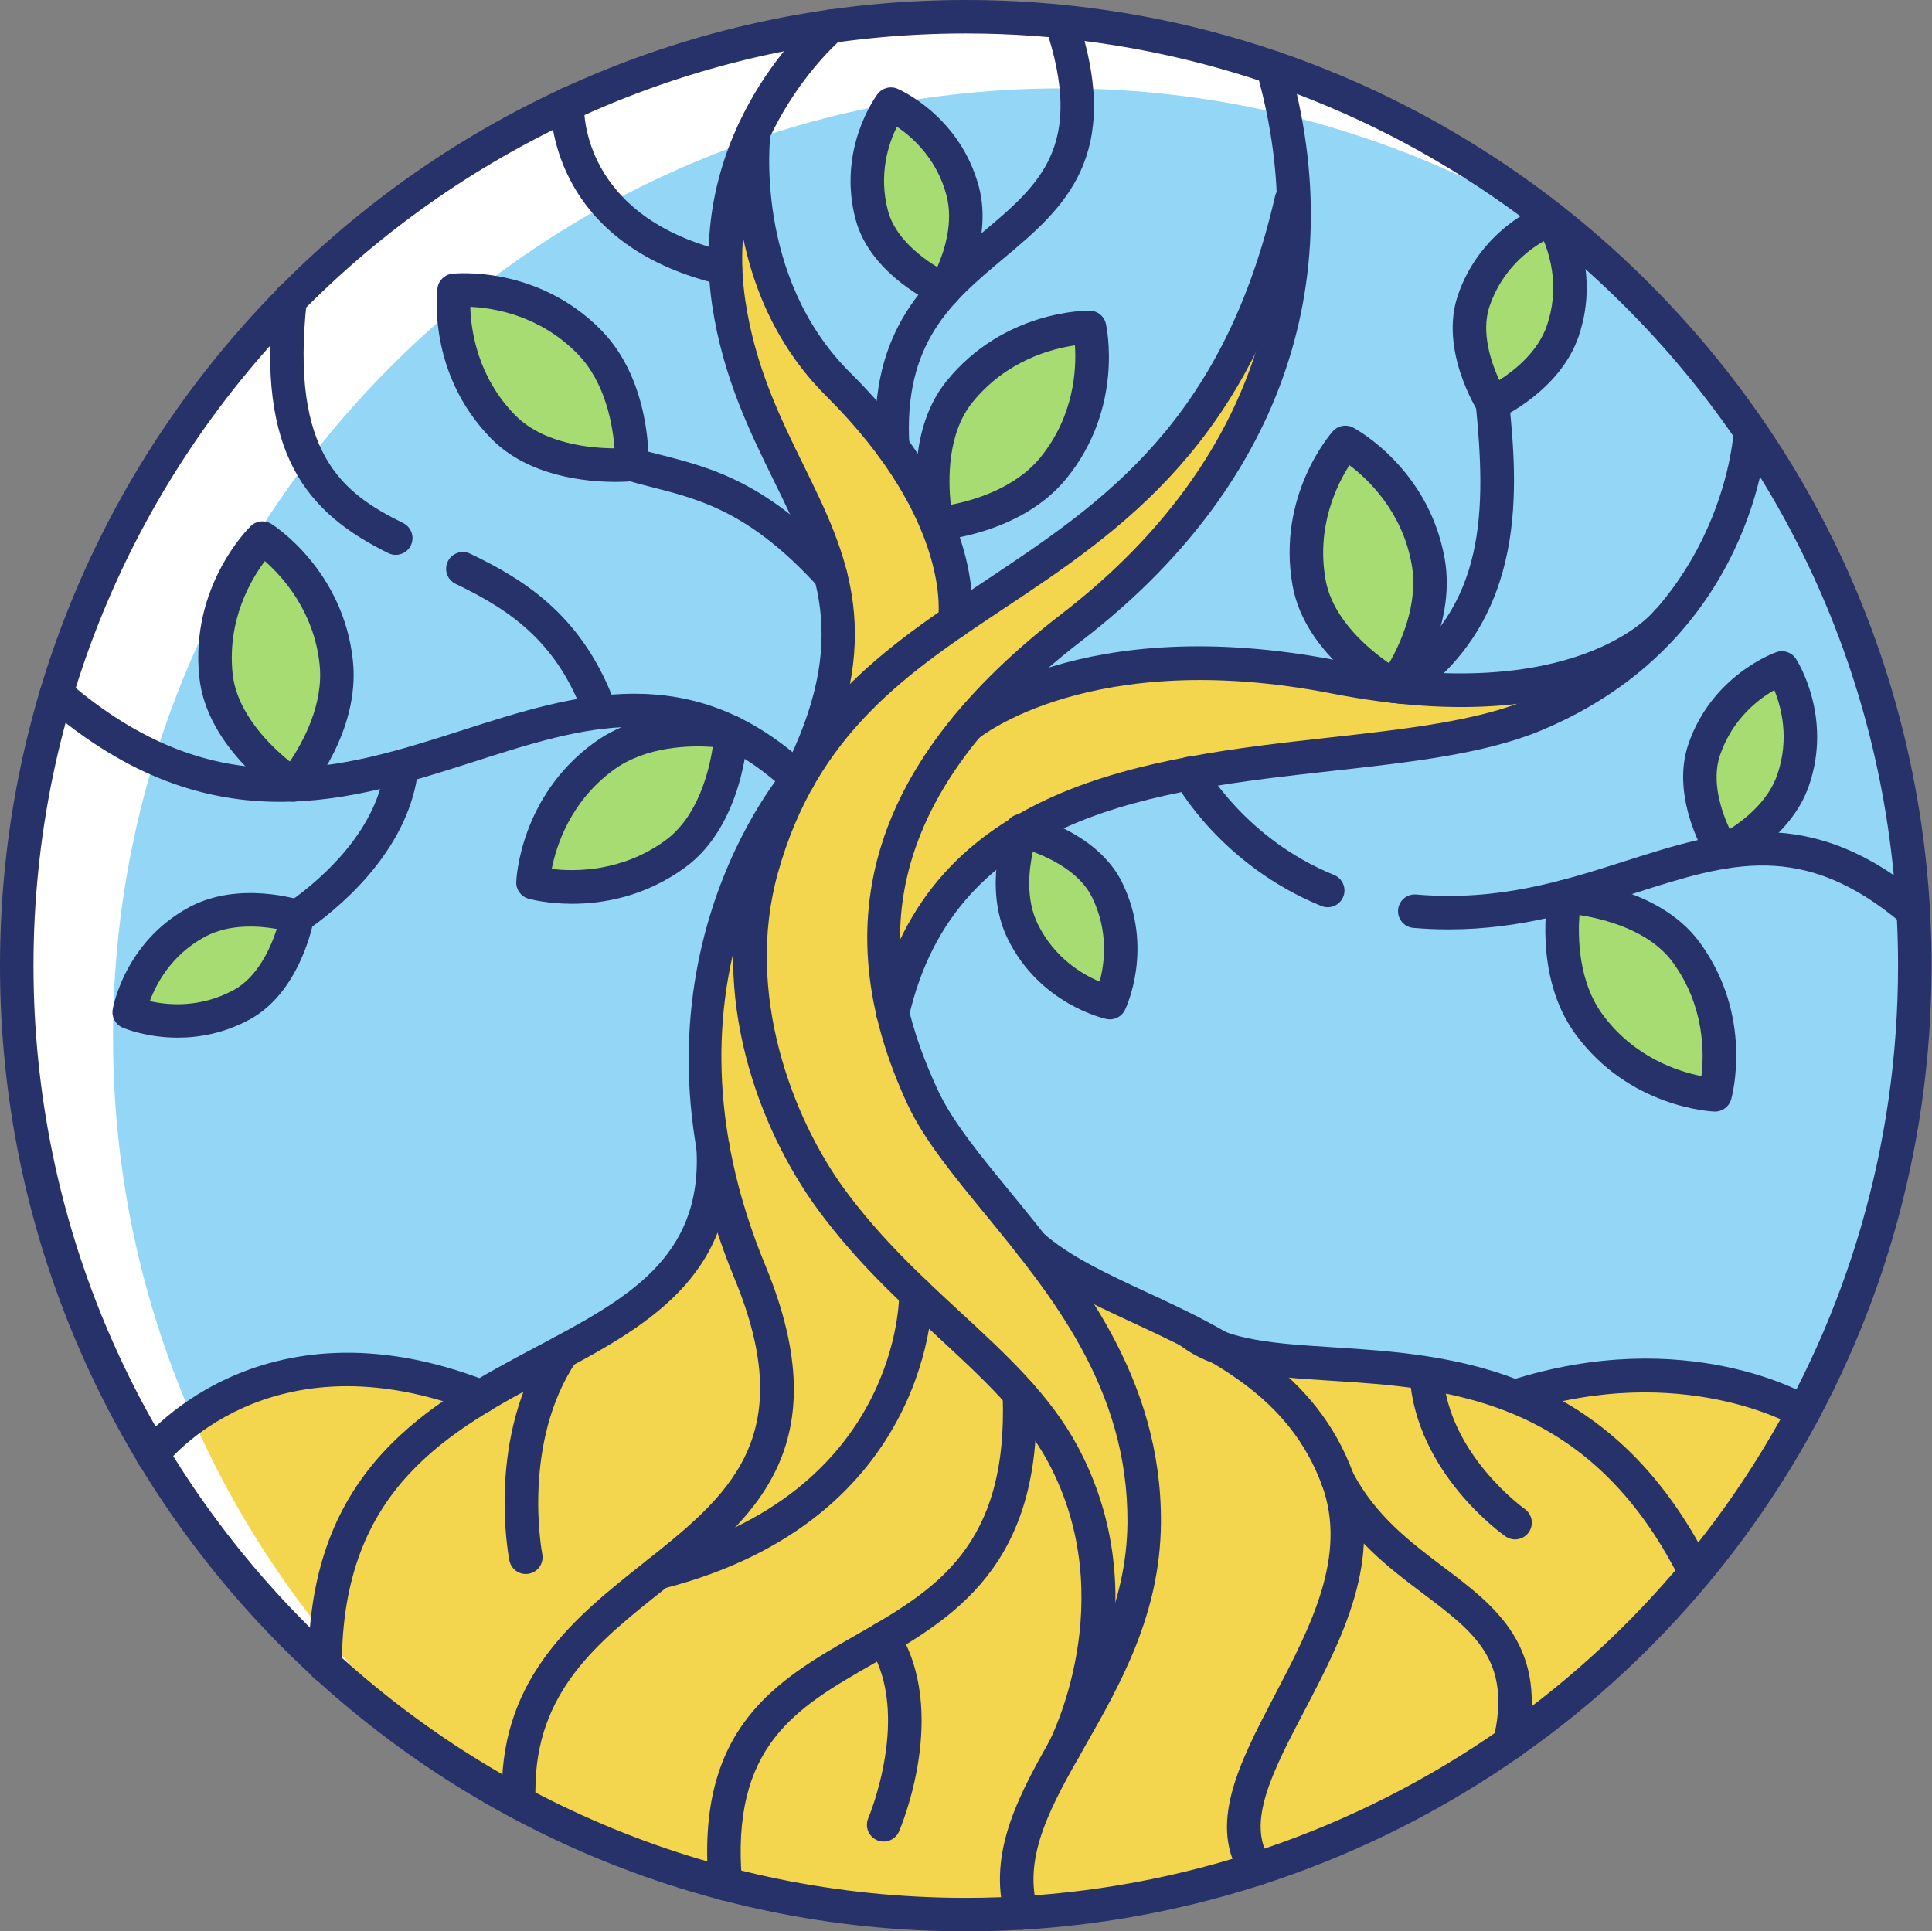 <?xml version="1.0" encoding="UTF-8"?><svg xmlns="http://www.w3.org/2000/svg" xmlns:xlink="http://www.w3.org/1999/xlink" height="3100.0" preserveAspectRatio="xMidYMid meet" version="1.0" viewBox="0.0 0.0 3100.7 3100.0" width="3100.7" zoomAndPan="magnify"><rect x="0.0" y="0.0" width="3100.7" height="3100.0" fill="#808080" stroke="none"/><g><g id="change1_1"><path d="M 1376.711 2639.852 C 1387 2633.961 1397.309 2628.031 1407.578 2622 C 1521.539 2555.102 1629.148 2473.73 1621.289 2240.59 C 1588.352 2203.898 1550.828 2169 1511.969 2133.078 C 1498.719 2120.84 1485.379 2108.449 1472.031 2095.891 C 1465.621 2171.32 1417.172 2439 1054.949 2532.078 C 1052.77 2533.809 1050.59 2535.551 1048.41 2537.27 C 943.734 2620.27 835.484 2706.102 835.484 2873.789 C 835.484 2878.738 831.48 2882.75 826.527 2882.75 C 927.469 2937.371 1035.52 2980.609 1148.699 3011.27 C 1133.328 2779.891 1256.852 2708.52 1376.711 2639.852" fill="#f4d64e"/></g><g id="change2_1"><path d="M 1345.773 610.52 C 1373.281 637.891 1396.871 664.418 1417.113 689.891 C 1416.754 587.359 1450.832 520.168 1495.523 468.301 C 1469.082 454.539 1402.281 413.969 1384.633 347.57 C 1356.832 243.008 1414.363 164.93 1416.832 161.641 C 1419.305 158.352 1423.742 157.168 1427.523 158.801 C 1431.293 160.418 1520.004 199.617 1547.805 304.18 C 1559.582 348.453 1550.074 392.707 1538.684 424.402 C 1553.023 411.355 1567.633 399.062 1581.926 387.086 C 1674.965 309.125 1755.215 241.484 1690.516 42.902 C 1642.062 38.242 1593.242 35.664 1544.133 35.664 C 1471.633 35.664 1400.395 41.117 1330.582 51.004 C 1317.934 62.344 1256.414 120.414 1212.613 214.469 C 1209.934 240.355 1192.645 458.188 1345.773 610.52" fill="#94d6f5"/></g><g id="change2_2"><path d="M 2760.434 1376.301 C 2760.039 1376.352 2759.664 1376.551 2759.27 1376.551 C 2712.457 1384.48 2665.008 1399.602 2614.012 1415.891 C 2593.258 1422.512 2571.926 1429.312 2549.898 1435.832 C 2595.98 1444.723 2666.922 1467.152 2708.086 1523.762 C 2789.195 1635.352 2756.66 1754.562 2755.234 1759.582 C 2754.148 1763.441 2750.602 1766.09 2746.625 1766.09 C 2741.07 1765.891 2617.648 1760.039 2536.539 1648.449 C 2485.188 1577.812 2490.383 1485.113 2494.531 1450.77 C 2440.793 1463.992 2382.855 1473.703 2318.84 1473.703 C 2301.016 1473.703 2282.738 1472.953 2263.957 1471.344 C 2259.043 1470.922 2255.383 1466.582 2255.816 1461.652 C 2256.227 1456.723 2260.449 1453.023 2265.496 1453.492 C 2401.055 1465.133 2511.285 1429.902 2608.551 1398.82 C 2655.418 1383.84 2700.355 1369.523 2745.121 1360.98 C 2730.543 1334.031 2698.797 1264.223 2720.789 1200.09 C 2755.891 1097.742 2847.152 1064.887 2851 1063.535 C 2854.922 1062.148 2859.234 1063.668 2861.488 1067.121 C 2863.703 1070.555 2915.598 1152.508 2880.512 1254.84 C 2864.566 1301.32 2828.352 1334.133 2800.266 1353.781 C 2879.82 1348.672 2961.137 1368.461 3054.086 1442.102 C 3035.867 1181.008 2951.773 933.082 2809.402 717.613 C 2801.523 768.383 2773.324 890.246 2677.598 1000.984 C 2677.316 1001.66 2677.109 1002.332 2676.66 1002.934 C 2675.664 1004.266 2670.277 1011.113 2659.547 1020.871 C 2610.445 1072.355 2545.789 1120.258 2460.328 1155.867 C 2372.441 1192.473 2254.391 1205.625 2129.395 1219.547 C 2059.691 1227.312 1987.773 1235.371 1917.641 1247.832 C 1937.695 1278.852 2005.035 1370.633 2128.398 1420.891 C 2132.977 1422.762 2135.191 1427.992 2133.316 1432.562 C 2131.891 1436.051 2128.551 1438.152 2125.023 1438.152 C 2123.895 1438.152 2122.75 1437.941 2121.645 1437.48 C 1982.801 1380.922 1913.793 1276.664 1898.633 1251.352 C 1812.297 1267.801 1729.27 1291.59 1657.258 1330.77 C 1690.391 1341.883 1751.988 1369.121 1779.051 1424.402 C 1826.59 1521.582 1785.289 1609.352 1783.508 1613.031 C 1781.988 1616.172 1778.828 1618.102 1775.438 1618.102 C 1774.816 1618.102 1774.188 1618.043 1773.57 1617.902 C 1769.559 1617.043 1674.93 1595.793 1627.379 1498.602 C 1601.789 1446.312 1609.859 1387.32 1617.688 1354.793 C 1531.508 1412.5 1465.5 1497.52 1435.66 1626.473 C 1447.469 1673.973 1464.75 1717.699 1482.898 1756.891 C 1506.98 1808.902 1550.84 1862.43 1601.629 1924.41 C 1619.379 1946.07 1637.848 1968.703 1656.301 1992.27 C 1700.219 2031.352 1761.758 2059.961 1826.91 2090.23 C 1868.398 2109.512 1911.691 2129.742 1953.176 2153.961 C 2001.113 2171.801 2063.461 2175.852 2132.922 2180.281 C 2224.895 2186.16 2327.562 2192.789 2426.742 2231.621 C 2668.496 2155.582 2845.258 2233.629 2884.828 2253.859 C 2899.914 2225.16 2914.305 2195.961 2927.625 2166.082 C 2984.27 2039.102 3023.031 1904.859 3042.809 1767.07 C 3053.07 1695.66 3058.289 1622.582 3058.289 1549.832 C 3058.289 1522.012 3057.387 1494.332 3055.906 1466.75 C 2945.414 1374.191 2854.414 1360.531 2760.434 1376.301" fill="#94d6f5"/></g><g id="change1_2"><path d="M 2452.551 2242.559 C 2549.754 2286.68 2642.297 2365.02 2716.609 2507.781 C 2776.766 2434.309 2830.484 2354.781 2876.512 2269.711 C 2840.703 2251.359 2678.047 2178.82 2452.551 2242.559" fill="#f4d64e"/></g><g id="change3_1"><path d="M 2739.645 1747.52 C 2745.059 1720.738 2758.531 1623.641 2693.594 1534.289 C 2643.992 1466.07 2542.164 1451.43 2512.938 1448.578 C 2509.332 1476.16 2501.633 1569.961 2551.031 1637.918 C 2615.969 1727.27 2712.5 1744.41 2739.645 1747.52" fill="#a6dc72"/></g><g id="change3_2"><path d="M 2850.098 1083.305 C 2828.996 1092.844 2764.59 1127.566 2737.762 1205.891 C 2717.297 1265.512 2750.723 1334.055 2762.781 1355.785 C 2783.492 1344.707 2843.199 1308.426 2863.559 1249.02 C 2890.496 1170.48 2860.953 1103.73 2850.098 1083.305" fill="#a6dc72"/></g><g id="change1_3"><path d="M 2293.297 2214.41 C 2306.484 2347.812 2429.586 2435.641 2430.848 2436.52 C 2434.91 2439.363 2435.891 2444.941 2433.07 2449.004 C 2431.309 2451.492 2428.539 2452.82 2425.719 2452.82 C 2423.945 2452.82 2422.152 2452.301 2420.578 2451.203 C 2415.07 2447.352 2286.41 2355.664 2274.898 2211.48 C 2225.727 2204.203 2177.398 2201.082 2131.773 2198.172 C 2084.656 2195.164 2040.777 2192.281 2001.809 2185.234 C 2064.219 2229.562 2118.305 2287.254 2149.262 2371.293 C 2187.816 2444.793 2244.969 2487.922 2300.246 2529.621 C 2382.004 2591.281 2453.059 2645.113 2430.398 2776.969 C 2531.316 2704.152 2623.41 2618.883 2704.203 2522.723 C 2594.078 2306.512 2440.867 2239.461 2293.297 2214.41" fill="#f4d64e"/></g><g id="change3_3"><path d="M 731.191 474.434 C 729.758 501.699 730.613 599.75 807.934 678.641 C 867.07 738.988 969.871 738.504 999.18 737.02 C 998.715 709.227 992.625 615.316 933.805 555.293 C 856.293 476.207 758.461 473.484 731.191 474.434" fill="#a6dc72"/></g><g id="change3_4"><path d="M 859.129 1409.453 C 885.879 1414.871 983.016 1428.348 1072.363 1363.414 C 1140.715 1313.734 1155.266 1211.969 1158.086 1182.754 C 1130.516 1179.16 1036.734 1171.434 968.742 1220.855 C 879.176 1285.965 862.184 1382.344 859.129 1409.453" fill="#a6dc72"/></g><g id="change2_3"><path d="M 1149.57 419.363 C 1148.832 338.23 1168.613 267.664 1195.094 209.934 C 1195.395 207.656 1196.273 206.18 1197.395 204.891 C 1231.184 133.188 1274.711 81.957 1300.223 55.582 C 1164.441 77.68 1034.781 117.984 913.574 173.754 C 914.043 207.355 928.52 363.574 1149.57 419.363" fill="#94d6f5"/></g><g id="change2_4"><path d="M 331.82 1084.812 C 317.496 947.609 405.34 860.723 409.086 857.086 C 412.051 854.203 416.602 853.738 420.102 855.922 C 424.512 858.715 528.422 925.59 542.734 1062.805 C 551.309 1144.824 506.449 1218.484 483.91 1249.727 C 572.988 1243.012 658.441 1215.691 742.668 1188.691 C 811.293 1166.688 878.488 1145.164 945.25 1135.695 C 898.121 1013.625 815.672 960.125 733.152 920.898 C 728.688 918.766 726.781 913.434 728.906 908.957 C 731.043 904.48 736.391 902.617 740.852 904.711 C 827.691 946 914.531 1002.539 963.578 1133.422 C 1066 1122.465 1167.633 1142.676 1272.023 1235.941 C 1335.141 1107.066 1339.82 1012.426 1318.77 927.809 C 1207.09 805.918 1120.883 783.859 1044.801 764.449 C 1032.09 761.191 1019.652 757.988 1007.34 754.441 C 1003.812 754.766 994.668 755.465 981.234 755.465 C 937.023 755.465 850.395 747.566 795.145 691.188 C 698.582 592.66 713.316 469.98 713.996 464.805 C 714.535 460.707 717.797 457.52 721.898 457.055 C 727.051 456.461 850.035 444.215 946.598 542.742 C 1011.969 609.438 1017.062 710.594 1017.16 738.527 C 1027.73 741.48 1038.34 744.309 1049.23 747.082 C 1122.203 765.688 1204.23 786.777 1307.98 890.676 C 1293.332 847.473 1273.02 806.008 1251.781 762.73 C 1212.273 682.219 1171.41 598.945 1154.801 487.043 C 1152.32 470.301 1150.781 453.938 1150.012 437.949 C 929.156 384.289 899.824 230.457 896.203 181.617 C 736.148 257.727 591.5 361.051 468.238 485.664 C 441.496 738.508 535.02 807.117 633.25 855.547 C 637.684 857.75 639.512 863.121 637.316 867.543 C 635.762 870.711 632.586 872.539 629.277 872.539 C 627.945 872.539 626.602 872.254 625.32 871.625 C 502.77 811.18 430.23 727.531 448.465 506.398 C 287.391 675.449 164.812 881.402 95.23 1110.344 C 217.918 1214.867 330.844 1250.176 438.059 1251.285 C 403.57 1223.98 340.062 1163.785 331.82 1084.812" fill="#94d6f5"/></g><g id="change1_4"><path d="M 1636.078 2230.25 C 1663.988 2261.531 1688.645 2294 1707.871 2329.832 C 1784.074 2471.91 1770.773 2614.551 1747.09 2707.531 C 1786.793 2631.039 1820.824 2545.301 1821.508 2443.801 C 1822.992 2222.82 1692.566 2063.66 1587.77 1935.77 C 1536.207 1872.84 1491.68 1818.488 1466.641 1764.422 C 1445.398 1718.539 1429.648 1673.621 1419.27 1629.562 C 1418.258 1627.973 1417.918 1626.051 1418.07 1624.09 C 1380.641 1458.27 1420.539 1304.91 1538.738 1160.914 C 1539.258 1159.879 1539.988 1158.91 1540.938 1158.094 C 1586.098 1103.754 1641.93 1050.945 1709.004 999.324 C 1929.922 829.262 2049.855 615.133 2060.918 379.613 C 1967.977 713.57 1779.402 839.242 1596.648 960.855 C 1438.711 1065.949 1289.527 1165.238 1225.258 1396.504 C 1169.797 1596.109 1245.879 1797.832 1335.59 1920.051 C 1394.008 1999.66 1460.16 2060.789 1524.129 2119.91 C 1563.918 2156.691 1602.32 2192.43 1636.078 2230.25" fill="#f4d64e"/></g><g id="change1_5"><path d="M 2453.438 1139.316 C 2496.082 1121.547 2533.266 1100.578 2565.945 1077.672 C 2496.273 1106.371 2389.07 1128.297 2231.871 1110.398 C 2201.328 1106.922 2169.199 1102.074 2134.93 1095.383 C 1741.348 1018.434 1556.715 1168.27 1552.723 1171.605 C 1425.973 1324.711 1406.602 1466.879 1427.465 1587.617 C 1464.582 1462.879 1536.414 1381.539 1627.172 1326.805 C 1628.18 1325.812 1629.406 1325.121 1630.777 1324.711 C 1771.227 1241.531 1955.945 1220.832 2127.422 1201.734 C 2251.105 1187.961 2367.926 1174.941 2453.438 1139.316" fill="#f4d64e"/></g><g id="change3_5"><path d="M 1678.012 745.082 C 1747.578 659.289 1739.238 561.617 1735.254 534.594 C 1707.98 536.262 1610.699 548.301 1541.113 634.078 C 1487.902 699.707 1500.082 801.789 1504.902 830.73 C 1532.465 827.113 1625.066 810.367 1678.012 745.082" fill="#a6dc72"/></g><g id="change1_6"><path d="M 1192.879 263.473 C 1171.461 325.914 1160.039 400.289 1172.531 484.426 C 1188.719 593.555 1228.961 675.535 1267.871 754.836 C 1329.141 879.68 1383.09 989.887 1321.141 1166.254 C 1377.379 1095.848 1445.43 1042.492 1517.832 992.445 C 1520.418 968.273 1527.48 816.598 1333.129 623.227 C 1212.781 503.5 1193.781 345.211 1192.879 263.473" fill="#f4d64e"/></g><g id="change3_6"><path d="M 1643.48 1490.73 C 1679.961 1565.32 1748.051 1591.625 1770.172 1598.414 C 1778.352 1576.746 1799.324 1506.648 1762.941 1432.281 C 1735.18 1375.539 1663.117 1350.781 1639.238 1343.98 C 1632.441 1366.457 1615.871 1434.332 1643.48 1490.73" fill="#a6dc72"/></g><g id="change1_7"><path d="M 1321.137 1930.664 C 1228.949 1805.039 1150.801 1597.5 1207.988 1391.711 C 1212.004 1377.25 1216.363 1363.324 1221.004 1349.836 C 1154.68 1475.141 1074.172 1719.379 1205.895 2037.844 C 1310.262 2290.191 1209.695 2405.203 1090.836 2503.172 C 1436.84 2394.281 1454.289 2114.125 1455.074 2079.773 C 1409 2035.625 1363.227 1988.012 1321.137 1930.664" fill="#f4d64e"/></g><g id="change2_5"><path d="M 1593.418 400.824 C 1511.027 469.859 1425.949 541.312 1435.707 714.398 C 1454.516 740.137 1469.898 764.652 1482.457 787.727 C 1480.465 740.812 1486.316 673.219 1527.199 622.816 C 1614.059 515.691 1737.566 516.609 1742.867 516.402 C 1746.996 516.477 1750.547 519.363 1751.457 523.375 C 1752.617 528.473 1778.809 649.227 1691.918 756.367 C 1636.219 825.066 1543.836 843.551 1510.617 848.105 C 1534.219 909.023 1537.426 954.965 1536.746 979.465 C 1553.27 968.254 1569.93 957.121 1586.727 945.93 C 1776.566 819.613 1972.867 688.984 2057.91 318.969 C 2058.398 316.906 2059.633 315.277 2061.172 314.059 C 2058.715 249.031 2048.219 182.602 2029.383 115.16 C 1926.062 80.238 1818.965 56.566 1709.746 44.664 C 1773.668 249.09 1686.277 323.016 1593.418 400.824" fill="#94d6f5"/></g><g id="change3_7"><path d="M 1530.48 308.793 C 1509.152 228.535 1447.461 189.535 1427.074 178.582 C 1414.852 198.246 1380.672 262.965 1401.953 342.973 C 1418.141 403.891 1484.074 442.227 1506.172 453.574 C 1517.223 432.836 1546.613 369.461 1530.48 308.793" fill="#a6dc72"/></g><g id="change2_6"><path d="M 1719.934 1013.504 C 1671.734 1050.621 1630.613 1087.32 1595.703 1123.488 C 1677.602 1081.219 1853.316 1022.07 2138.359 1077.801 C 2157.41 1081.512 2175.641 1084.523 2193.469 1087.191 C 2155.82 1059.664 2099.012 1007.602 2086.297 936.797 C 2061.93 801 2143.164 707.891 2146.613 704 C 2149.391 700.914 2153.887 700.109 2157.52 702.047 C 2162.125 704.477 2270.668 763.551 2295.02 899.332 C 2308.426 973.953 2276.258 1044.812 2255.285 1081.293 C 2397.645 970.941 2396.035 808.141 2380.727 649.801 C 2372.379 636.102 2325.414 553.883 2350.953 479.387 C 2378.023 400.508 2438.27 363.008 2466.328 349.289 C 2437.336 327.02 2407.727 305.375 2376.672 284.898 C 2274.027 217.199 2164.297 162.98 2049.871 122.445 C 2140.461 463.676 2023.824 779.574 1719.934 1013.504" fill="#94d6f5"/></g><g id="change3_8"><path d="M 2367.91 485.207 C 2347.422 544.957 2380.875 613.41 2392.934 635.105 C 2413.637 624.023 2473.34 587.73 2493.711 528.348 C 2520.648 449.805 2491.109 383.066 2480.258 362.609 C 2459.148 372.148 2394.762 406.895 2367.91 485.207" fill="#a6dc72"/></g><g id="change3_9"><path d="M 2277.379 902.508 C 2257.871 793.773 2178.48 736.285 2155.41 721.652 C 2138.852 743.391 2084.41 824.926 2103.918 933.629 C 2118.832 1016.652 2204.086 1074.199 2229.168 1089.508 C 2244.418 1066.25 2292.219 985.211 2277.379 902.508" fill="#a6dc72"/></g><g id="change1_8"><path d="M 2289.473 2543.922 C 2247.086 2511.949 2200.402 2476.41 2162.684 2425.68 C 2177.516 2534.789 2121.672 2641.93 2071.41 2738.039 C 2019.684 2836.91 1975.078 2922.641 2014.641 2988.699 C 2155.426 2942.57 2288.293 2876.281 2409.066 2792.262 C 2439.719 2657.512 2373.398 2607.238 2289.473 2543.922" fill="#f4d64e"/></g><g id="change1_9"><path d="M 2055.531 2729.738 C 2112.297 2621.23 2176.621 2498.25 2132.793 2378.309 C 2096.246 2278.289 2024.379 2216.629 1945.098 2170.078 C 1928.164 2163.609 1912.809 2155.398 1899.215 2144.949 C 1872.496 2131.25 1845.559 2118.648 1819.359 2106.48 C 1774.32 2085.559 1731.121 2065.328 1693.559 2041.789 C 1771.875 2150.262 1840.527 2280.02 1839.43 2443.918 C 1838.469 2585.781 1775.469 2696.371 1719.879 2793.93 C 1665.664 2889.109 1618.844 2971.66 1640.25 3060.738 C 1762.863 3052.941 1882.523 3030.309 1997.137 2994.289 C 1956.086 2920.23 2004.348 2827.602 2055.531 2729.738" fill="#f4d64e"/></g><g id="change1_10"><path d="M 1693.477 2804.121 C 1694.715 2801.789 1815.852 2569.027 1692.086 2338.301 C 1677.582 2311.25 1659.688 2286.059 1639.648 2261.82 C 1640.629 2483.789 1536.391 2566.391 1424.32 2632.949 C 1494.379 2756.578 1423.707 2925.102 1420.586 2932.371 C 1419.117 2935.75 1415.809 2937.781 1412.344 2937.781 C 1411.164 2937.781 1409.961 2937.551 1408.812 2937.059 C 1404.266 2935.109 1402.16 2929.832 1404.109 2925.289 C 1404.848 2923.59 1474.227 2758.008 1408.867 2642.02 C 1401.125 2646.508 1393.359 2650.957 1385.605 2655.398 C 1264.125 2725 1149.523 2791.02 1166.902 3016.41 C 1287.527 3047.461 1413.938 3064 1544.133 3064 C 1570.246 3064 1596.203 3063.078 1622.078 3061.75 C 1602.184 2973.41 1642.758 2893.688 1693.465 2804.141 C 1693.465 2804.129 1693.465 2804.121 1693.477 2804.121" fill="#f4d64e"/></g><g id="change2_7"><path d="M 2510.676 534.145 C 2487.121 602.816 2419.254 641.832 2398.926 652.219 C 2414.371 814.488 2414.559 980.977 2266.02 1095.641 C 2503.082 1114.809 2613.977 1037.805 2649.223 1005.645 C 2773.965 872.996 2792.238 717.293 2794.211 695.18 C 2740.863 617.488 2680.094 544.066 2611.781 476.133 C 2578.508 443.066 2544.223 412.242 2508.789 382.914 C 2521.098 416.957 2532.086 471.711 2510.676 534.145" fill="#94d6f5"/></g><g id="change3_10"><path d="M 416.566 875.328 C 398.477 895.785 338.168 973.09 349.633 1082.973 C 358.418 1167.004 439.199 1230.551 463.078 1247.625 C 480 1225.582 533.645 1148.254 524.918 1064.656 C 513.422 954.527 438.5 891.555 416.566 875.328" fill="#a6dc72"/></g><g id="change1_11"><path d="M 745.844 2243.73 C 442.258 2134.109 277.188 2303.301 249.816 2334.898 C 321.09 2451.969 408.059 2558.379 507.344 2651.84 C 513.738 2431.34 622.219 2321.73 745.844 2243.73" fill="#f4d64e"/></g><g id="change1_12"><path d="M 1037.281 2523.23 C 1039.961 2521.102 1042.641 2518.98 1045.309 2516.852 C 1177.809 2411.648 1298.621 2308.879 1189.34 2044.68 C 1170.441 1998.969 1155.871 1954.762 1144.898 1912.141 C 1124.941 2048.078 1019.93 2113.809 903.27 2176.469 C 811.996 2313.762 846.449 2495.789 846.816 2497.621 C 847.77 2502.48 844.609 2507.18 839.754 2508.148 C 839.168 2508.262 838.594 2508.309 838.016 2508.309 C 833.824 2508.309 830.078 2505.352 829.23 2501.078 C 827.797 2493.781 797.07 2331.41 872.43 2192.922 C 838.457 2210.93 804.281 2229.102 771.293 2248.922 C 770.746 2249.301 770.23 2249.691 769.617 2249.941 C 638.078 2329.301 526.199 2435.922 524.953 2668.629 C 614.035 2749.852 712.836 2820.559 819.352 2878.879 C 818.309 2877.422 817.566 2875.719 817.566 2873.789 C 817.566 2697.43 929.262 2608.871 1037.281 2523.23" fill="#f4d64e"/></g><g id="change2_8"><path d="M 479.398 1476.418 C 475.445 1495.395 453.746 1583.906 386.23 1620.492 C 347.879 1641.281 310.461 1647.57 279.215 1647.57 C 232.945 1647.57 200.195 1633.785 197.949 1632.816 C 194.16 1631.172 191.98 1627.145 192.684 1623.094 C 193.363 1619.039 210.652 1523.613 305.777 1472.051 C 371.512 1436.422 450.477 1455.75 469.723 1461.312 C 512.707 1431.074 606.285 1354.516 627 1248.902 C 627.953 1244.055 632.625 1240.836 637.516 1241.84 C 642.371 1242.797 645.539 1247.5 644.586 1252.363 C 622.527 1364.797 523.965 1445.164 479.398 1476.418 Z M 765.305 2231.754 C 798.109 2212.082 831.625 2194.273 864.305 2176.941 C 1012.227 2098.504 1139.965 2030.754 1129.855 1843.508 C 1129.836 1843.168 1129.977 1842.867 1129.996 1842.539 C 1072.328 1511.82 1230.523 1292.008 1262.613 1251.602 C 1233.426 1225.195 1204.395 1204.781 1175.453 1189.41 C 1171.535 1226.043 1154.496 1325.863 1082.895 1377.918 C 1021.695 1422.391 958.203 1432.695 912.52 1432.695 C 874.891 1432.695 849.352 1425.719 847.074 1425.074 C 843.102 1423.949 840.418 1420.25 840.574 1416.113 C 840.77 1410.902 846.621 1287.484 958.203 1206.379 C 1006.238 1171.461 1064.434 1162.715 1107.605 1161.977 C 989.043 1128.547 870.934 1166.391 748.145 1205.773 C 660.527 1233.855 567.57 1263.297 468.852 1267.676 C 467.598 1268.305 466.25 1268.691 464.859 1268.691 C 463.945 1268.691 463.09 1268.195 462.203 1267.914 C 456.254 1268.109 450.367 1268.559 444.379 1268.559 C 333.746 1268.559 215.828 1234.305 89.867 1129.199 C 51.145 1262.848 29.969 1403.875 29.969 1549.832 C 29.969 1830.336 106.91 2093.074 240.387 2318.582 C 280.773 2274.492 455.93 2113.375 765.305 2231.754" fill="#94d6f5"/></g><g id="change3_11"><path d="M 314.32 1487.793 C 241.551 1527.234 217.945 1596.465 212.02 1618.871 C 234.035 1626.145 304.922 1644.18 377.695 1604.738 C 433.227 1574.637 454.969 1501.605 460.777 1477.477 C 438.039 1471.594 369.531 1457.871 314.32 1487.793" fill="#a6dc72"/></g><g id="change4_1"><path d="M 1704.508 141.906 C 2004.988 141.906 2284.91 229.273 2520.902 379.473 C 2261.266 155.066 1925.168 16.98 1556.832 9.57 C 1542.891 12.07 1528.902 15.012 1514.469 18.746 C 1438.051 38.484 1360.281 47.695 1281.609 52.191 C 1218.371 55.832 1158.98 74.109 1101.352 99.629 C 993.422 147.426 893.016 206.809 776.883 225.727 C 778.766 237.539 774.996 250.035 762.246 259.855 C 698.949 308.543 631.141 350.672 565.016 395.305 C 507.762 433.961 451.727 475.012 402.816 524.039 C 359.594 567.344 325.422 617.266 297.195 671.375 C 250.844 760.203 211.629 863.078 134.605 929.855 C 134.195 944.055 133.797 958.238 132.383 972.098 C 128.543 1009.75 117.938 1045.09 101.621 1079.141 C 87.078 1109.496 67.445 1139.055 58.133 1171.551 C 47.516 1208.629 47.27 1248.871 44.168 1287.039 C 41.223 1323.27 35.992 1359.371 25.012 1394.07 C 31.578 1492.172 38.484 1590.301 50.562 1687.902 C 61.312 1774.801 74.023 1862.199 97.062 1946.781 C 119.398 2028.801 149.961 2108.379 185.734 2185.438 C 251.613 2327.379 351.168 2449.77 426.984 2586.098 C 511.363 2673.969 606.086 2751.828 709.332 2817.539 C 386.172 2538.238 181.391 2125.68 181.391 1665.031 C 181.391 823.832 863.312 141.906 1704.508 141.906" fill="#fff"/></g><g id="change5_1"><path d="M 1550 53.766 C 724.969 53.766 53.758 724.965 53.758 1550 C 53.758 2375.031 724.969 3046.238 1550 3046.238 C 2140.047 3046.238 2676.688 2697.961 2917.137 2158.93 C 2973.109 2033.48 3011.391 1900.84 3030.961 1764.691 C 3041.098 1694.109 3046.234 1621.891 3046.234 1550 C 3046.234 1148.75 2889.543 771.938 2605.008 489 C 2533.137 417.531 2457.141 355.723 2372.68 300.016 C 2128.406 138.91 1843.918 53.766 1550 53.766 Z M 1550 3100 C 695.324 3100 0 2404.672 0 1550 C 0 695.332 695.324 0 1550 0 C 1854.48 0 2149.191 88.227 2402.27 255.133 C 2489.754 312.836 2568.453 376.871 2642.91 450.891 C 2937.676 744 3100 1134.336 3100 1550 C 3100 1624.43 3094.676 1699.23 3084.176 1772.328 C 3063.902 1913.398 3024.23 2050.852 2966.223 2180.84 C 2717.16 2739.199 2161.23 3100 1550 3100" fill="#27316a"/></g><g id="change5_2"><path d="M 1639.156 3097.441 C 1627.418 3097.441 1616.637 3089.68 1613.297 3077.828 C 1583.406 2971.531 1637.43 2876.73 1694.609 2776.352 C 1748.027 2682.59 1808.566 2576.34 1809.457 2443.84 C 1810.898 2229.332 1688.117 2079.492 1579.777 1947.281 C 1529.617 1886.074 1482.238 1828.242 1456.246 1772.113 C 1319.328 1476.352 1400.348 1218.977 1703.938 985.277 C 2000.367 757.082 2111.48 448.273 2016.809 115.715 C 2012.75 101.422 2021.035 86.555 2035.309 82.496 C 2049.566 78.438 2064.449 86.703 2068.527 100.996 C 2169.633 456.168 2051.789 785.336 1736.727 1027.875 C 1362.84 1315.703 1425.418 1577.574 1505.039 1749.523 C 1528.148 1799.461 1571.348 1852.172 1621.367 1913.211 C 1729.816 2045.574 1864.785 2210.281 1863.211 2444.199 C 1862.23 2590.742 1797.996 2703.492 1741.316 2802.961 C 1687.617 2897.211 1641.238 2978.621 1665.047 3063.27 C 1669.066 3077.57 1660.738 3092.41 1646.457 3096.422 C 1644.02 3097.102 1641.566 3097.441 1639.156 3097.441" fill="#27316a"/></g><g id="change5_3"><path d="M 1707.219 2835.391 C 1702.949 2835.391 1698.621 2834.359 1694.59 2832.211 C 1681.508 2825.219 1676.551 2808.961 1683.52 2795.871 C 1684.711 2793.629 1801.156 2568.789 1682.168 2346.93 C 1642.359 2272.719 1575.969 2211.359 1505.68 2146.398 C 1440.461 2086.129 1373.031 2023.801 1312.559 1941.422 C 1217.879 1812.41 1137.699 1599.039 1196.609 1387.07 C 1264.438 1142.934 1419.02 1040.078 1582.68 931.172 C 1769.594 806.793 1962.871 678.176 2046.328 315.105 C 2049.656 300.633 2064.109 291.641 2078.547 294.914 C 2093.004 298.238 2102.031 312.676 2098.723 327.133 C 2010.477 711.066 1799.02 851.777 1612.449 975.934 C 1457.371 1079.137 1310.879 1176.617 1248.398 1401.461 C 1194.59 1595.09 1272.68 1796.219 1355.91 1909.609 C 1413.309 1987.828 1478.82 2048.371 1542.172 2106.918 C 1615.871 2175.02 1685.469 2239.359 1729.535 2321.52 C 1862.426 2569.25 1736.395 2810.992 1730.965 2821.16 C 1726.125 2830.23 1716.828 2835.391 1707.219 2835.391" fill="#27316a"/></g><g id="change5_4"><path d="M 832.395 2900.832 C 817.547 2900.832 805.516 2888.801 805.516 2873.961 C 805.516 2688.953 925.848 2593.531 1032.016 2509.352 C 1167.758 2401.723 1284.977 2308.77 1178.652 2051.691 C 975.73 1561.07 1257.91 1236.141 1260.781 1232.914 C 1270.637 1221.824 1287.641 1220.855 1298.73 1230.734 C 1309.801 1240.59 1310.789 1257.562 1300.934 1268.641 C 1290.145 1280.848 1038.719 1572.703 1228.328 2031.152 C 1350.16 2325.703 1205.41 2440.48 1065.418 2551.473 C 959.402 2635.531 859.273 2714.922 859.273 2873.961 C 859.273 2888.801 847.242 2900.832 832.395 2900.832" fill="#27316a"/></g><g id="change5_5"><path d="M 1056.602 2551.02 C 1044.602 2551.02 1033.66 2542.922 1030.57 2530.75 C 1026.922 2516.371 1035.609 2501.738 1050 2498.078 C 1445.922 2397.371 1443.148 2079.941 1443.078 2076.738 C 1442.73 2061.898 1454.48 2049.59 1469.328 2049.25 C 1484.398 2048.809 1496.48 2060.672 1496.82 2075.5 C 1496.91 2079.121 1500.191 2439.031 1063.25 2550.18 C 1061.02 2550.75 1058.789 2551.02 1056.602 2551.02" fill="#27316a"/></g><g id="change5_6"><path d="M 1280.832 1277.68 C 1276.73 1277.68 1272.582 1276.727 1268.684 1274.758 C 1255.449 1268.039 1250.16 1251.859 1256.883 1238.617 C 1365.84 1023.996 1311 912.242 1241.57 770.785 C 1203.32 692.848 1159.961 604.492 1142.941 489.84 C 1100.621 204.594 1307.062 28.922 1315.871 21.574 C 1327.281 12.062 1344.242 13.598 1353.723 25.02 C 1363.219 36.426 1361.684 53.363 1350.273 62.871 C 1348.383 64.465 1158.332 227.234 1196.121 481.941 C 1211.91 588.312 1251.52 669.035 1289.82 747.105 C 1359.812 889.699 1425.922 1024.414 1304.812 1262.957 C 1300.07 1272.301 1290.629 1277.68 1280.832 1277.68" fill="#27316a"/></g><g id="change5_7"><path d="M 1532.094 1024.594 C 1530.445 1024.594 1528.766 1024.43 1527.086 1024.109 C 1512.508 1021.371 1502.906 1007.301 1505.656 992.73 C 1505.875 991.406 1529.457 838.16 1326.355 636.098 C 1151.496 462.145 1181.867 217.605 1183.246 207.277 C 1185.207 192.562 1198.766 182.234 1213.457 184.203 C 1228.156 186.156 1238.488 199.668 1236.535 214.367 C 1236.188 217.105 1208.848 443.367 1364.277 597.988 C 1589.445 822.012 1559.848 995.414 1558.484 1002.684 C 1556.047 1015.59 1544.777 1024.594 1532.094 1024.594" fill="#27316a"/></g><g id="change5_8"><path d="M 1432.742 1651.84 C 1430.73 1651.84 1428.711 1651.621 1426.672 1651.141 C 1412.199 1647.809 1403.18 1633.371 1406.52 1618.91 C 1490.41 1255.457 1845.777 1215.898 2131.312 1184.082 C 2253.684 1170.453 2369.266 1157.594 2452.406 1122.941 C 2761.539 994.133 2781.73 703.793 2782.426 691.488 C 2783.277 676.676 2796.277 665.312 2810.758 666.164 C 2825.555 667 2836.902 679.617 2836.102 694.43 C 2835.371 708.074 2814.188 1030.453 2473.098 1172.562 C 2382.859 1210.172 2263.57 1223.449 2137.266 1237.512 C 1854.602 1268.996 1534.219 1304.676 1458.898 1631 C 1456.031 1643.438 1444.973 1651.84 1432.742 1651.84" fill="#27316a"/></g><g id="change5_9"><path d="M 1552.684 1191.895 C 1545.062 1191.895 1537.492 1188.672 1532.184 1182.414 C 1522.602 1171.145 1523.914 1154.277 1535.164 1144.648 C 1543.082 1137.859 1734.027 979.535 2147.656 1060.375 C 2528.75 1134.871 2652.883 982.836 2654.078 981.309 C 2663.191 969.691 2680.004 967.465 2691.707 976.48 C 2703.395 985.477 2705.734 1002.125 2696.836 1013.895 C 2691.227 1021.316 2554.68 1194.699 2137.348 1113.145 C 1751.34 1037.699 1571.793 1184.074 1570.023 1185.551 C 1564.973 1189.816 1558.812 1191.895 1552.684 1191.895" fill="#27316a"/></g><g id="change5_10"><path d="M 1432.695 744.57 C 1418.602 744.57 1406.762 733.609 1405.895 719.348 C 1393.973 526.273 1490.832 445.117 1576.273 373.52 C 1668.883 295.914 1742.035 234.629 1677.676 43.035 C 1672.941 28.98 1680.512 13.73 1694.594 9 C 1708.672 4.27 1723.914 11.848 1728.625 25.922 C 1804.664 252.273 1706.113 334.852 1610.805 414.711 C 1527.754 484.316 1449.293 550.051 1459.543 716.043 C 1460.465 730.855 1449.191 743.617 1434.371 744.512 C 1433.812 744.551 1433.254 744.57 1432.695 744.57" fill="#27316a"/></g><g id="change5_11"><path d="M 1333.082 950.738 C 1325.781 950.738 1318.5 947.781 1313.191 941.961 C 1204.242 822.254 1123.91 801.773 1046.23 781.969 C 1032.742 778.531 1019.512 775.152 1006.469 771.348 C 992.215 767.207 984.027 752.285 988.184 738.039 C 992.32 723.777 1007.242 715.555 1021.5 719.738 C 1033.969 723.367 1046.609 726.586 1059.512 729.875 C 1140.898 750.617 1233.141 774.141 1352.949 905.77 C 1362.941 916.754 1362.148 933.754 1351.172 943.746 C 1346.012 948.426 1339.539 950.738 1333.082 950.738" fill="#27316a"/></g><g id="change5_12"><path d="M 449.414 1287.031 C 332.414 1287.031 207.328 1249.871 72.926 1133.668 C 61.691 1123.953 60.461 1106.973 70.172 1095.75 C 79.891 1084.52 96.859 1083.301 108.082 1092.988 C 346.336 1298.98 548.02 1234.32 743.074 1171.793 C 923.289 1114.023 1109.633 1054.285 1299.191 1231.133 C 1310.035 1241.262 1310.637 1258.266 1300.496 1269.121 C 1290.383 1279.98 1273.375 1280.582 1262.508 1270.441 C 1096.012 1115.09 940.07 1165.094 759.488 1222.988 C 662.727 1254 559.656 1287.031 449.414 1287.031" fill="#27316a"/></g><g id="change5_13"><path d="M 963.676 1170.332 C 952.633 1170.332 942.293 1163.477 938.363 1152.48 C 896.664 1035.719 825.441 981.992 731.332 937.23 C 717.926 930.863 712.223 914.82 718.602 901.418 C 724.969 888.004 741.02 882.305 754.414 888.684 C 846.273 932.371 938.27 992.359 988.988 1134.414 C 993.984 1148.387 986.695 1163.773 972.715 1168.754 C 969.73 1169.816 966.676 1170.332 963.676 1170.332" fill="#27316a"/></g><g id="change5_14"><path d="M 635.141 890.633 C 631.145 890.633 627.09 889.738 623.266 887.852 C 492.539 823.395 411.16 728.945 438.922 477.555 C 440.551 462.785 453.91 452.066 468.582 453.805 C 483.336 455.426 493.984 468.699 492.348 483.449 C 465.285 728.605 550.078 791.812 647.047 839.637 C 660.355 846.203 665.832 862.316 659.262 875.637 C 654.582 885.109 645.055 890.633 635.141 890.633" fill="#27316a"/></g><g id="change5_15"><path d="M 477.219 1498.195 C 468.676 1498.195 460.285 1494.148 455.07 1486.59 C 446.637 1474.375 449.699 1457.641 461.914 1449.203 C 501.367 1421.961 595.281 1347.594 615.285 1245.629 C 618.145 1231.039 632.293 1221.555 646.832 1224.414 C 661.402 1227.27 670.895 1241.398 668.043 1255.965 C 644.234 1377.305 537.324 1462.457 492.469 1493.434 C 487.805 1496.648 482.484 1498.195 477.219 1498.195" fill="#27316a"/></g><g id="change5_16"><path d="M 2247.852 1129.578 C 2239.25 1129.578 2230.832 1125.5 2225.625 1117.875 C 2217.238 1105.621 2220.391 1088.891 2232.66 1080.52 C 2386.672 975.23 2384.828 816.637 2368.559 649.672 C 2367.125 634.891 2377.918 621.758 2392.699 620.309 C 2407.34 618.879 2420.629 629.672 2422.078 644.453 C 2434.77 774.793 2456.02 992.949 2262.98 1124.891 C 2258.336 1128.07 2253.07 1129.578 2247.852 1129.578" fill="#27316a"/></g><g id="change5_17"><path d="M 2016.852 3027.02 C 2008.332 3027.02 1999.949 3022.98 1994.715 3015.441 C 1936.109 2930.789 1989.25 2829.172 2045.512 2721.59 C 2103.246 2611.23 2162.93 2497.121 2121.836 2384.621 C 2068.832 2239.582 1941.152 2180.262 1817.672 2122.891 C 1749.922 2091.41 1685.918 2061.672 1638.023 2018.953 C 1626.941 2009.07 1625.977 1992.082 1635.871 1981 C 1645.738 1969.934 1662.734 1968.961 1673.801 1978.84 C 1715.777 2016.273 1776.281 2044.383 1840.324 2074.141 C 1967.512 2133.23 2111.684 2200.211 2172.32 2366.18 C 2221.574 2500.992 2153.348 2631.43 2093.16 2746.512 C 2042.527 2843.312 1998.805 2926.91 2038.918 2984.84 C 2047.367 2997.039 2044.328 3013.789 2032.129 3022.238 C 2027.441 3025.469 2022.125 3027.02 2016.852 3027.02" fill="#27316a"/></g><g id="change5_18"><path d="M 2422.934 2825.121 C 2420.875 2825.121 2418.766 2824.871 2416.676 2824.371 C 2402.242 2820.93 2393.316 2806.441 2396.762 2792 C 2426.84 2665.742 2367.145 2620.711 2284.547 2558.391 C 2228.773 2516.332 2165.566 2468.641 2123.27 2387.871 C 2116.371 2374.711 2121.453 2358.484 2134.605 2351.594 C 2147.777 2344.672 2163.996 2349.793 2170.879 2362.934 C 2207.578 2433.004 2263.168 2474.934 2316.91 2515.484 C 2400.668 2578.66 2487.281 2644 2449.059 2804.461 C 2446.113 2816.801 2435.094 2825.121 2422.934 2825.121" fill="#27316a"/></g><g id="change5_19"><path d="M 2324.961 1491.789 C 2306.57 1491.789 2287.703 1491.02 2268.305 1489.359 C 2253.527 1488.09 2242.555 1475.07 2243.828 1460.27 C 2245.086 1445.492 2257.922 1434.551 2272.906 1435.793 C 2404.875 1447.07 2508.641 1413.969 2608.98 1381.91 C 2761.434 1333.211 2905.422 1287.199 3088 1442.07 C 3099.316 1451.68 3100.703 1468.652 3091.117 1479.961 C 3081.496 1491.301 3064.551 1492.691 3053.215 1483.07 C 2893.363 1347.469 2775.09 1385.25 2625.34 1433.109 C 2538.539 1460.852 2441.734 1491.789 2324.961 1491.789" fill="#27316a"/></g><g id="change5_20"><path d="M 2130.883 1456.223 C 2127.5 1456.223 2124.078 1455.586 2120.75 1454.234 C 1959.508 1388.547 1888.383 1259.777 1885.426 1254.328 C 1878.371 1241.266 1883.227 1224.957 1896.285 1217.891 C 1909.332 1210.836 1925.629 1215.676 1932.684 1228.711 C 1933.73 1230.578 1998.746 1346.484 2141.027 1404.445 C 2154.777 1410.055 2161.379 1425.738 2155.785 1439.477 C 2151.543 1449.914 2141.488 1456.223 2130.883 1456.223" fill="#27316a"/></g><g id="change5_21"><path d="M 521.789 2700.52 C 506.957 2700.52 494.926 2688.512 494.91 2673.68 C 494.48 2356.059 689.621 2252.57 861.797 2161.27 C 1004.27 2085.699 1127.328 2020.449 1117.82 1844.629 C 1117.031 1829.809 1128.391 1817.141 1143.219 1816.34 C 1158 1815.609 1170.699 1826.91 1171.512 1841.73 C 1182.859 2051.852 1032.441 2131.621 886.977 2208.75 C 720.465 2297.059 548.281 2388.379 548.668 2673.609 C 548.684 2688.449 536.672 2700.5 521.824 2700.52 C 521.812 2700.52 521.797 2700.52 521.789 2700.52" fill="#27316a"/></g><g id="change5_22"><path d="M 843.867 2526.41 C 831.285 2526.41 820.051 2517.531 817.523 2504.719 C 815.922 2496.609 779.574 2304.539 880.555 2154.828 C 888.867 2142.52 905.57 2139.281 917.871 2147.578 C 930.172 2155.879 933.43 2172.578 925.125 2184.891 C 836.5 2316.27 869.914 2492.551 870.266 2494.32 C 873.137 2508.891 863.66 2523.02 849.09 2525.891 C 847.34 2526.238 845.59 2526.41 843.867 2526.41" fill="#27316a"/></g><g id="change5_23"><path d="M 244.332 2361.559 C 238.715 2361.559 233.062 2359.809 228.223 2356.191 C 216.352 2347.289 213.934 2330.43 222.844 2318.559 C 224.707 2316.09 412.602 2072.84 781.973 2216.781 C 795.809 2222.172 802.648 2237.738 797.258 2251.57 C 791.867 2265.41 776.27 2272.238 762.461 2266.859 C 430.66 2137.641 267.465 2348.672 265.855 2350.809 C 260.57 2357.852 252.504 2361.559 244.332 2361.559" fill="#27316a"/></g><g id="change5_24"><path d="M 2720.867 2551.02 C 2711.008 2551.02 2701.52 2545.582 2696.812 2536.148 C 2549.953 2242.609 2320.699 2227.969 2136.496 2216.211 C 2036.969 2209.859 1951.016 2204.359 1892.422 2158.148 C 1880.773 2148.949 1878.766 2132.051 1887.965 2120.391 C 1897.164 2108.75 1914.062 2106.762 1925.727 2115.938 C 1971.152 2151.789 2049.379 2156.781 2139.926 2162.559 C 2327.414 2174.531 2584.219 2190.93 2744.887 2512.109 C 2751.523 2525.379 2746.152 2541.531 2732.867 2548.168 C 2729.02 2550.098 2724.918 2551.02 2720.867 2551.02" fill="#27316a"/></g><g id="change5_25"><path d="M 2894.492 2293.109 C 2889.773 2293.109 2885.016 2291.867 2880.691 2289.277 C 2878.465 2287.957 2698.883 2184.047 2439.793 2267.047 C 2425.727 2271.559 2410.543 2263.789 2406.004 2249.648 C 2401.48 2235.508 2409.27 2220.375 2423.41 2215.848 C 2707.117 2124.969 2900.309 2238.328 2908.383 2243.207 C 2921.105 2250.867 2925.199 2267.379 2917.535 2280.098 C 2912.492 2288.477 2903.609 2293.109 2894.492 2293.109" fill="#27316a"/></g><g id="change5_26"><path d="M 1164.148 3050.691 C 1150.371 3050.691 1138.633 3040.141 1137.414 3026.148 C 1115.215 2772.52 1246.605 2697.25 1373.664 2624.461 C 1499.637 2552.301 1618.613 2484.152 1609.168 2238.043 C 1608.594 2223.203 1620.164 2210.711 1634.992 2210.141 C 1649.93 2210.012 1662.324 2221.141 1662.898 2235.973 C 1673.586 2514.602 1528.445 2597.75 1400.391 2671.109 C 1277.707 2741.379 1171.766 2802.082 1190.957 3021.461 C 1192.262 3036.25 1181.316 3049.289 1166.531 3050.582 C 1165.738 3050.648 1164.938 3050.691 1164.148 3050.691" fill="#27316a"/></g><g id="change5_27"><path d="M 1418.211 2955.852 C 1414.68 2955.852 1411.078 2955.148 1407.629 2953.672 C 1394 2947.828 1387.68 2932.031 1393.512 2918.391 C 1394.211 2916.738 1463.262 2752.109 1395.449 2644.039 C 1387.559 2631.469 1391.352 2614.879 1403.93 2606.988 C 1416.52 2599.109 1433.102 2602.891 1440.98 2615.469 C 1523.871 2747.57 1446.25 2931.82 1442.91 2939.602 C 1438.531 2949.77 1428.629 2955.852 1418.211 2955.852" fill="#27316a"/></g><g id="change5_28"><path d="M 2431.543 2470.91 C 2426.238 2470.91 2420.879 2469.332 2416.195 2466.062 C 2410.336 2461.969 2272.836 2364.148 2262.52 2209.582 C 2261.535 2194.762 2272.742 2181.949 2287.547 2180.961 C 2302.395 2179.98 2315.172 2191.18 2316.156 2205.992 C 2324.734 2334.488 2445.816 2421.172 2447.023 2422.02 C 2459.152 2430.559 2462.098 2447.32 2453.578 2459.449 C 2448.352 2466.91 2440.016 2470.91 2431.543 2470.91" fill="#27316a"/></g><g id="change5_29"><path d="M 2165.758 746.699 C 2145.703 777.871 2112.145 845.406 2127.445 930.621 C 2138.875 994.371 2197.328 1042.539 2229.375 1064.641 C 2247.645 1032.859 2277.035 969.406 2265.621 905.82 C 2250.332 820.605 2195.383 768.965 2165.758 746.699 Z M 2237.703 1128.496 C 2233.383 1128.496 2229.02 1127.457 2224.98 1125.289 C 2219.695 1122.438 2094.984 1054.207 2074.516 940.121 C 2048.645 795.859 2135.402 696.398 2139.098 692.242 C 2147.367 682.992 2160.844 680.574 2171.797 686.379 C 2176.711 688.992 2292.637 752.059 2318.535 896.32 C 2338.77 1009.082 2262.547 1113.266 2259.297 1117.645 C 2254.059 1124.68 2245.953 1128.496 2237.703 1128.496" fill="#27316a"/></g><g id="change5_30"><path d="M 2534.812 1468.809 C 2532.223 1505.367 2533.43 1575.289 2571.402 1627.547 C 2622.309 1697.578 2694.277 1720.098 2730.645 1727.219 C 2735.102 1690.426 2735.879 1615.027 2684.973 1544.996 C 2646.898 1492.605 2573.285 1474.727 2534.812 1468.809 Z M 2752.508 1784.168 C 2752.18 1784.168 2751.832 1784.156 2751.488 1784.156 C 2745.926 1783.949 2614.09 1777.699 2527.922 1659.148 C 2460.562 1566.477 2483.77 1439.484 2484.789 1434.125 C 2487.293 1421.016 2499.035 1411.676 2512.328 1412.309 C 2518.34 1412.559 2660.297 1419.637 2728.453 1513.387 C 2814.637 1631.938 2779.875 1759.266 2778.355 1764.629 C 2775.059 1776.227 2764.473 1784.168 2752.508 1784.168" fill="#27316a"/></g><g id="change5_31"><path d="M 885.473 1394.754 C 922.266 1399.227 997.66 1399.992 1067.699 1349.082 C 1120.359 1310.797 1138.121 1237.324 1143.941 1198.918 C 1107.402 1196.363 1037.43 1197.512 985.145 1235.516 C 915.125 1286.402 892.594 1358.375 885.473 1394.754 Z M 918.238 1450.66 C 877.93 1450.66 850.492 1443.156 848.066 1442.465 C 836.145 1439.086 828.074 1427.996 828.539 1415.613 C 828.75 1410.035 834.996 1278.199 953.543 1192.023 C 1046.219 1124.668 1173.191 1147.875 1178.562 1148.895 C 1191.66 1151.391 1200.949 1163.121 1200.391 1176.438 C 1200.133 1182.449 1193.051 1324.418 1099.301 1392.562 C 1034.441 1439.703 966.949 1450.66 918.238 1450.66" fill="#27316a"/></g><g id="change5_32"><path d="M 754.766 492.535 C 755.727 529.547 765.938 604.348 826.609 666.266 C 871.93 712.516 947.359 719.441 986.297 719.652 C 983.496 683.117 972.094 614.125 926.879 567.988 C 865.805 505.676 791.617 494.109 754.766 492.535 Z M 987.836 773.5 C 940.988 773.5 848.133 765.035 788.215 703.887 C 685.633 599.211 701.375 468.168 702.102 462.641 C 703.703 450.352 713.5 440.754 725.812 439.391 C 731.375 438.816 862.672 425.676 965.27 530.367 C 1045.461 612.188 1041.062 741.195 1040.844 746.66 C 1040.293 759.98 1030.055 770.895 1016.793 772.27 C 1015.223 772.434 1004.402 773.5 987.836 773.5" fill="#27316a"/></g><g id="change5_33"><path d="M 425.055 900.648 C 402.777 930.266 364.34 995.137 373.328 1081.246 C 380.055 1145.66 434.809 1198.008 465.152 1222.402 C 485.695 1192.043 519.68 1130.926 512.969 1066.68 C 503.977 980.57 452.973 925.027 425.055 900.648 Z M 470.727 1286.773 C 465.766 1286.773 460.762 1285.395 456.309 1282.559 C 451.234 1279.32 331.906 1202.121 319.867 1086.836 C 304.652 941.066 398.48 848.258 402.488 844.379 C 411.379 835.762 425.027 834.316 435.512 840.934 C 440.234 843.895 551.215 915.324 566.43 1061.094 C 578.336 1175.031 494.648 1273.332 491.078 1277.461 C 485.812 1283.562 478.312 1286.773 470.727 1286.773" fill="#27316a"/></g><g id="change5_34"><path d="M 1725.188 554.398 C 1688.484 559.586 1615.449 578.277 1560.902 645.535 C 1519.902 696.094 1521.703 771.668 1525.973 810.27 C 1561.941 803.344 1629.258 784.152 1669.969 733.961 C 1724.484 666.703 1727.695 591.387 1725.188 554.398 Z M 1503.461 867.598 C 1490.961 867.598 1479.992 858.93 1477.242 846.559 C 1475.941 840.684 1446.152 701.699 1519.152 611.66 C 1611.457 497.836 1743.273 498.57 1749.023 498.648 C 1761.41 498.84 1772.059 507.477 1774.805 519.562 C 1776.051 524.992 1804.02 653.996 1711.715 767.82 C 1639.555 856.789 1510.871 867.137 1505.434 867.535 C 1504.773 867.582 1504.121 867.598 1503.461 867.598" fill="#27316a"/></g><g id="change5_35"><path d="M 1439.504 203.469 C 1426.434 229.695 1409.332 279.109 1425.145 338.52 C 1436.574 381.52 1478.031 412.781 1504.242 428.758 C 1515.812 402.387 1530.535 356.785 1519.043 313.551 C 1503.246 254.137 1463.875 219.754 1439.504 203.469 Z M 1515.703 492.348 C 1512.105 492.348 1508.453 491.641 1504.973 490.113 C 1500.574 488.203 1397.074 442.168 1373.184 352.332 C 1343.172 239.453 1405.703 154.582 1408.383 151.035 C 1415.832 141.133 1429.102 137.605 1440.473 142.512 C 1444.574 144.258 1540.984 186.859 1570.996 299.738 C 1594.535 388.281 1540.824 475.992 1538.535 479.68 C 1533.492 487.785 1524.746 492.348 1515.703 492.348" fill="#27316a"/></g><g id="change5_36"><path d="M 240.43 1606.879 C 268.977 1613.422 320.992 1618.422 375.023 1589.156 C 414.148 1567.949 434.809 1520.305 444.188 1491.082 C 415.828 1486.02 368.047 1482.398 328.727 1503.719 C 274.84 1532.93 250.566 1579.418 240.43 1606.879 Z M 285.277 1665.547 C 234.926 1665.547 199.156 1650.477 196.707 1649.422 C 185.332 1644.504 178.797 1632.445 180.887 1620.223 C 181.633 1615.832 200.418 1512.113 303.109 1456.457 C 383.656 1412.785 481.52 1444.441 485.648 1445.809 C 498.301 1450.008 505.977 1462.855 503.656 1475.988 C 502.824 1480.699 482.359 1592.117 400.641 1636.422 C 359.402 1658.77 319.059 1665.547 285.277 1665.547" fill="#27316a"/></g><g id="change5_37"><path d="M 1657.625 1367.121 C 1651.398 1395.238 1645.781 1442.832 1665.441 1483.012 C 1692.465 1538.23 1737.766 1564.336 1764.82 1575.574 C 1772.562 1547.301 1779.754 1495.527 1752.742 1440.309 C 1733.172 1400.328 1686.434 1377.715 1657.625 1367.121 Z M 1781.336 1636.168 C 1779.48 1636.168 1777.582 1635.973 1775.699 1635.578 C 1771.355 1634.645 1668.5 1611.555 1617.168 1506.641 C 1576.895 1424.34 1612.578 1327.883 1614.121 1323.812 C 1618.828 1311.348 1631.988 1304.234 1645.012 1307.074 C 1649.691 1308.098 1760.164 1333.18 1801.016 1416.68 C 1852.348 1521.594 1807.473 1616.973 1805.527 1620.984 C 1800.984 1630.406 1791.48 1636.168 1781.336 1636.168" fill="#27316a"/></g><g id="change5_38"><path d="M 2847.625 1107.676 C 2822.164 1122.199 2780.5 1153.742 2760.578 1211.863 C 2746.02 1254.266 2763.07 1303.129 2775.988 1330.898 C 2800.277 1315.438 2837.953 1285.734 2852.48 1243.387 C 2872.363 1185.391 2858.758 1134.758 2847.625 1107.676 Z M 2765.164 1394.629 C 2756.25 1394.629 2747.586 1390.168 2742.516 1382.238 C 2739.938 1378.199 2679.559 1282.344 2709.711 1194.414 C 2747.605 1083.945 2846.777 1048.238 2851 1046.773 C 2862.676 1042.66 2875.664 1047.152 2882.395 1057.547 C 2884.812 1061.281 2941.223 1150.332 2903.328 1260.816 C 2873.609 1347.469 2780.176 1390.461 2776.207 1392.25 C 2772.633 1393.859 2768.879 1394.629 2765.164 1394.629" fill="#27316a"/></g><g id="change5_39"><path d="M 2477.781 387.008 C 2452.32 401.531 2410.648 433.059 2390.727 491.176 C 2376.293 533.27 2393.336 582.32 2406.219 610.168 C 2430.504 594.711 2468.117 565.023 2482.641 522.688 C 2502.512 464.723 2488.91 414.09 2477.781 387.008 Z M 2395.328 673.941 C 2386.398 673.941 2377.758 669.477 2372.68 661.555 C 2370.09 657.516 2309.723 561.664 2339.871 473.742 C 2377.758 363.25 2476.93 327.562 2481.141 326.098 C 2492.832 322.008 2505.816 326.457 2512.551 336.867 C 2514.969 340.602 2571.363 429.648 2533.477 540.141 C 2503.773 626.801 2410.328 669.77 2406.371 671.559 C 2402.793 673.176 2399.027 673.941 2395.328 673.941" fill="#27316a"/></g><g id="change5_40"><path d="M 1164.207 457.895 C 1162.215 457.895 1160.188 457.656 1158.156 457.203 C 874.395 391.863 883.605 167.957 883.738 165.703 C 884.57 150.887 897.352 139.789 912.078 140.371 C 926.863 141.207 938.184 153.828 937.414 168.594 C 937.066 176.348 932.129 350 1170.215 404.809 C 1184.688 408.133 1193.707 422.57 1190.375 437.027 C 1187.516 449.469 1176.457 457.895 1164.207 457.895" fill="#27316a"/></g></g></svg>